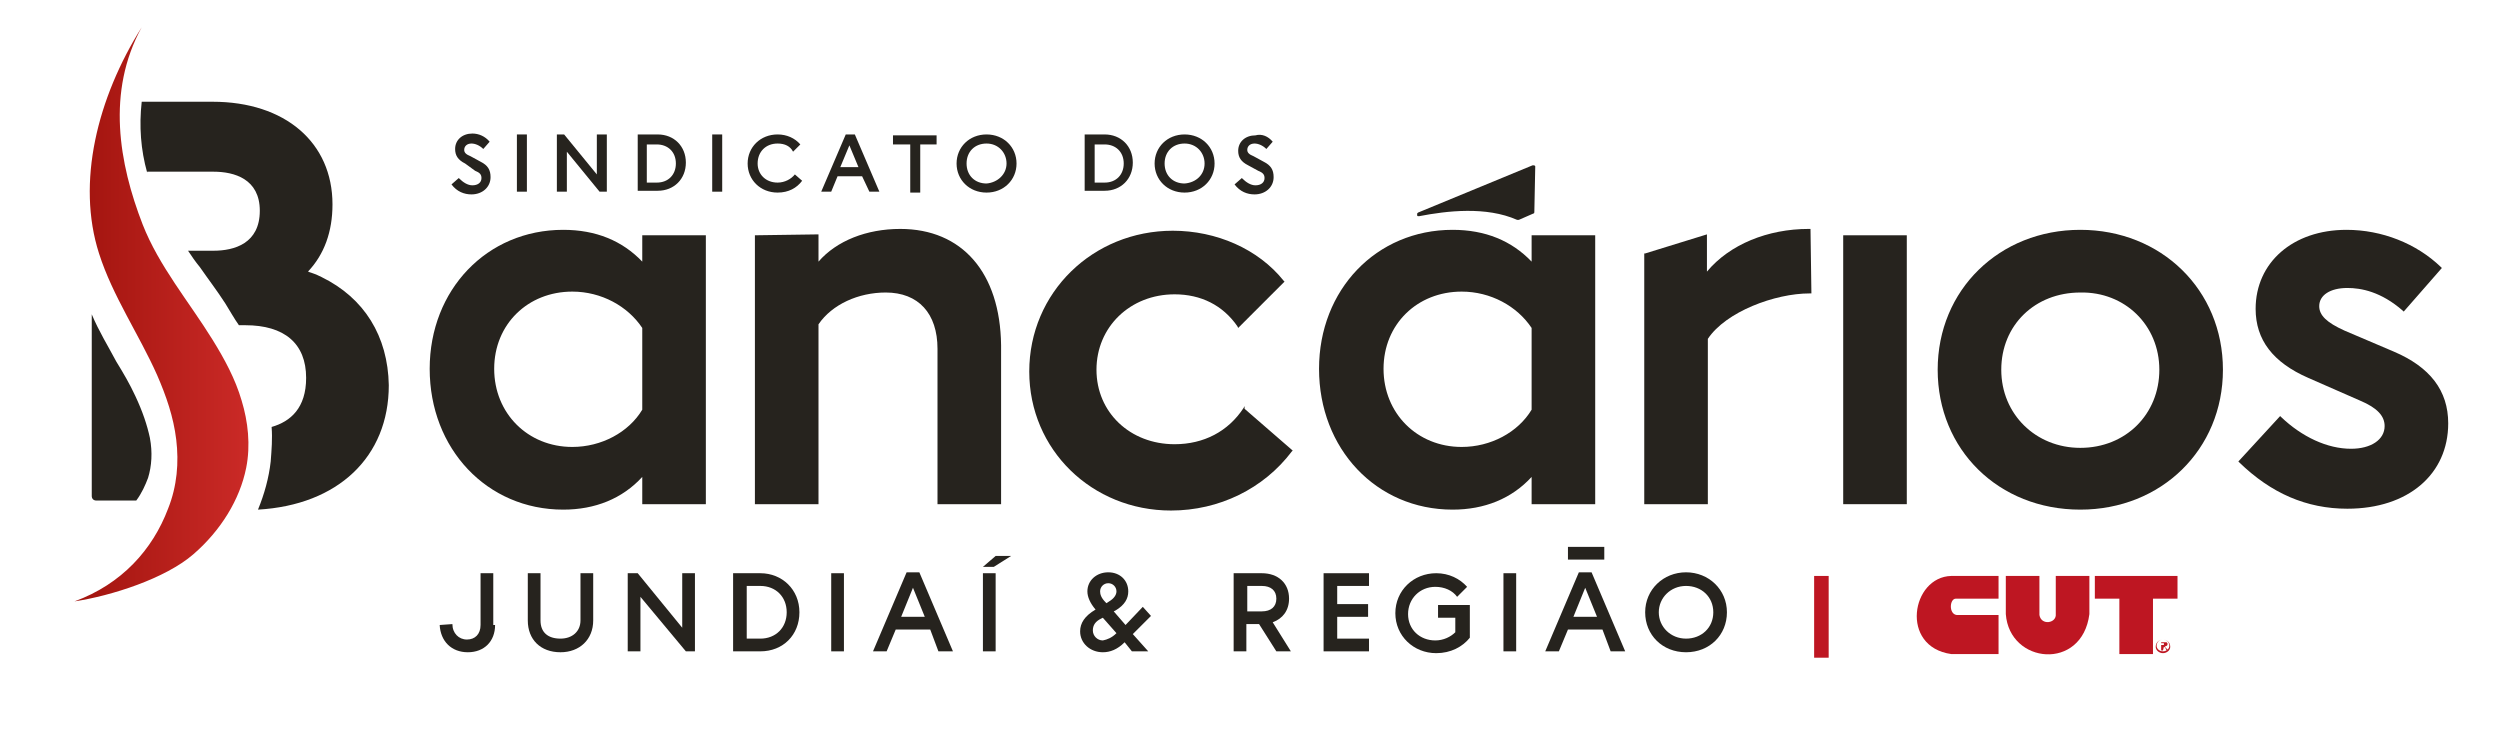 <svg xmlns="http://www.w3.org/2000/svg" xmlns:xlink="http://www.w3.org/1999/xlink" id="Camada_1" x="0px" y="0px" viewBox="0 0 275.2 80.7" style="enable-background:new 0 0 275.2 80.7;" xml:space="preserve"><style type="text/css">	.st0{fill:#26231E;}	.st1{fill-rule:evenodd;clip-rule:evenodd;fill:#BE1622;}	.st2{fill:#BE1622;}	.st3{fill:url(#SVGID_1_);}</style><g>	<g>		<g>			<path class="st0" d="M168.9,18.2c0,0-0.1,0-0.2,0l-12.6,5.2c0,0-0.1,0.1-0.1,0.1c0,0,0,0.1,0,0.1l0,0.1c0,0.1,0.1,0.1,0.2,0.1    c3.1-0.6,7.4-1.1,10.8,0.4c0,0,0,0,0.1,0c0,0,0,0,0.1,0l1.6-0.7c0.1,0,0.1-0.1,0.1-0.2l0.1-5C169,18.3,169,18.3,168.9,18.2z"></path>			<g>				<path class="st0" d="M70.7,28.8c-2.2-2.3-5.1-3.5-8.7-3.5c-8.4,0-14.7,6.6-14.7,15.3c0,8.8,6.3,15.5,14.7,15.5     c3.5,0,6.5-1.2,8.7-3.6v3h7V25.9h-7V28.8z M70.7,36.1v9c-1.5,2.5-4.5,4.1-7.7,4.1c-4.9,0-8.6-3.7-8.6-8.6c0-4.9,3.7-8.5,8.6-8.5     C66.2,32.1,69.1,33.7,70.7,36.1z"></path>				<path class="st0" d="M99.1,25.2c-3.7,0-7,1.3-9,3.6v-3l-7,0.1v29.6h7V35.7c1.5-2.2,4.4-3.5,7.4-3.5c3.6,0,5.7,2.3,5.7,6.2v17.1     h7V38C110.1,30,105.9,25.2,99.1,25.2z"></path>				<path class="st0" d="M137,44.7l-0.1,0.2c-1.7,2.6-4.4,4-7.6,4c-4.9,0-8.6-3.5-8.6-8.2c0-4.7,3.7-8.3,8.6-8.3     c2.9,0,5.3,1.2,6.9,3.5l0.1,0.2l5-5l0.1-0.1l-0.1-0.1c-2.8-3.5-7.4-5.5-12.2-5.5c-8.8,0-15.8,6.8-15.8,15.5     c0,8.6,6.9,15.3,15.6,15.3c5.3,0,10.2-2.4,13.3-6.5l0.1-0.1l-5.3-4.6L137,44.7z"></path>				<path class="st0" d="M168.6,28.8c-2.2-2.3-5.1-3.5-8.7-3.5c-8.4,0-14.7,6.6-14.7,15.3c0,8.8,6.3,15.5,14.7,15.5     c3.5,0,6.5-1.2,8.7-3.6v3h7V25.9h-7V28.8z M168.6,36.1v9c-1.5,2.5-4.5,4.1-7.7,4.1c-4.9,0-8.6-3.7-8.6-8.6     c0-4.9,3.7-8.5,8.6-8.5C164.1,32.1,167,33.7,168.6,36.1z"></path>				<path class="st0" d="M199.1,25.2c-4.5,0-8.7,1.7-11.2,4.7v-4.1l-6.8,2.1l-0.1,0v27.6h7V37.3c2-3,7.4-5,11.2-5h0.2l-0.1-7.1     H199.1z"></path>				<rect x="202.9" y="25.9" class="st0" width="7" height="29.6"></rect>				<path class="st0" d="M229,25.3c-8.9,0-15.7,6.6-15.7,15.4c0,8.8,6.7,15.4,15.7,15.4c8.9,0,15.7-6.6,15.7-15.4     C244.7,31.9,237.9,25.3,229,25.3z M237.7,40.7c0,4.9-3.7,8.6-8.7,8.6c-4.9,0-8.7-3.7-8.7-8.6c0-4.9,3.7-8.5,8.7-8.5     C233.9,32.1,237.7,35.8,237.7,40.7z"></path>				<path class="st0" d="M263.5,38.7l-5.4-2.3c-2-0.9-2.8-1.7-2.8-2.7c0-1.2,1.2-2,3.1-2c1.5,0,3.7,0.4,6.1,2.5l0.1,0.1l4.2-4.8     l-0.1-0.1c-2.7-2.6-6.5-4.1-10.4-4.1c-5.9,0-10,3.6-10,8.7c0,3.4,1.9,5.9,5.8,7.6l5.7,2.5c1.9,0.8,2.7,1.7,2.7,2.8     c0,1.5-1.5,2.5-3.7,2.5c-2.6,0-5.4-1.3-7.7-3.5l-0.1-0.1l-4.6,5l0.1,0.1c3.5,3.4,7.4,5.1,11.9,5.1c6.7,0,11.1-3.8,11.1-9.4     C269.5,43,267.5,40.4,263.5,38.7z"></path>			</g>			<g>				<g>					<path class="st0" d="M54.5,68.8c0,1.8-1.2,3-3,3c-1.8,0-3-1.2-3.1-3l1.4-0.1c0,1,0.7,1.7,1.6,1.7c0.9,0,1.5-0.6,1.5-1.6v-5.7      h1.4V68.8z"></path>					<path class="st0" d="M58.1,68.3v-5.2h1.4v5.2c0,1.3,0.8,2,2.2,2c1.3,0,2.2-0.8,2.2-2v-5.2h1.4v5.2c0,2.1-1.5,3.5-3.6,3.5      C59.5,71.8,58.1,70.4,58.1,68.3z"></path>					<path class="st0" d="M75.5,71.7l-5-6v6h-1.4v-8.6h1.1l4.9,6l0-6h1.4v8.6H75.5z"></path>					<path class="st0" d="M80.7,63.1h3c2.4,0,4.3,1.8,4.3,4.3c0,2.5-1.8,4.3-4.3,4.3h-3V63.1z M83.7,70.3c1.7,0,2.9-1.2,2.9-2.9      s-1.2-2.9-2.9-2.9h-1.5v5.8H83.7z"></path>					<path class="st0" d="M92.9,71.7h-1.4v-8.6h1.4V71.7z"></path>					<path class="st0" d="M102.4,69.3h-3.8l-1,2.4h-1.5l3.7-8.7h1.4l3.7,8.7h-1.6L102.4,69.3z M101.8,67.9l-1.3-3.2l-1.3,3.2H101.8z      "></path>					<path class="st0" d="M109.6,71.7h-1.4v-8.6h1.4V71.7z"></path>					<path class="st0" d="M124.7,69.8l1.7,1.9h-1.8l-0.8-1c-0.8,0.8-1.6,1.1-2.4,1.1c-1.4,0-2.5-1-2.5-2.3c0-0.9,0.5-1.7,1.7-2.4      l0,0l0,0c-0.6-0.7-0.9-1.4-0.9-2c0-1.2,1-2.1,2.3-2.1c1.3,0,2.2,0.9,2.2,2.1c0,0.8-0.4,1.5-1.4,2.1l-0.2,0.1l1.3,1.5l1.9-2      l0.9,1L124.7,69.8z M122.9,69.7l-1.5-1.7l-0.2,0.1c-0.6,0.3-0.9,0.7-0.9,1.3c0,0.6,0.5,1.1,1.1,1.1      C121.9,70.4,122.4,70.2,122.9,69.7z M121.8,66.4l0.3-0.2c0.5-0.3,0.8-0.7,0.8-1.1c0-0.5-0.4-0.9-0.9-0.9      c-0.5,0-0.9,0.4-0.9,0.9c0,0.3,0.1,0.7,0.6,1.2L121.8,66.4z"></path>					<path class="st0" d="M140.5,71.7l-1.9-3h-1.4v3h-1.4v-8.6h3.1c1.8,0,3,1.1,3,2.8c0,1.3-0.7,2.2-1.8,2.6l2,3.2H140.5z       M137.3,67.3h1.6c1,0,1.6-0.5,1.6-1.4c0-0.9-0.6-1.4-1.6-1.4h-1.6V67.3z"></path>					<path class="st0" d="M145.7,63.1h5v1.4h-3.5v2h3.4v1.4h-3.4v2.4h3.5v1.4h-5V63.1z"></path>					<path class="st0" d="M161.8,66.6v3.6c-0.8,1-2.1,1.7-3.7,1.7c-2.5,0-4.5-1.9-4.5-4.4c0-2.5,2-4.4,4.5-4.4      c1.4,0,2.6,0.6,3.4,1.5l-1.1,1.1c-0.5-0.7-1.4-1.1-2.4-1.1c-1.7,0-3,1.3-3,3c0,1.7,1.3,2.9,3,2.9c0.9,0,1.7-0.4,2.2-0.9V68      h-1.9v-1.4H161.8z"></path>					<path class="st0" d="M166.9,71.7h-1.4v-8.6h1.4V71.7z"></path>					<path class="st0" d="M176.4,69.3h-3.8l-1,2.4h-1.5l3.7-8.7h1.4l3.7,8.7h-1.6L176.4,69.3z M175.8,67.9l-1.3-3.2l-1.3,3.2H175.8z      "></path>					<path class="st0" d="M181.1,67.4c0-2.5,2-4.4,4.5-4.4c2.5,0,4.5,1.9,4.5,4.4s-1.9,4.4-4.5,4.4C183,71.8,181.1,69.9,181.1,67.4z       M188.6,67.4c0-1.7-1.3-2.9-3-2.9c-1.7,0-3,1.3-3,2.9s1.3,2.9,3,2.9C187.3,70.3,188.6,69.1,188.6,67.4z"></path>				</g>			</g>			<path class="st0" d="M111.3,61.2l-1.9,1.2h-1.2l1.4-1.2H111.3z"></path>			<g>				<path class="st0" d="M53.9,15.6l-0.7,0.8c-0.4-0.4-0.9-0.6-1.3-0.6c-0.5,0-0.8,0.3-0.8,0.7c0,0.3,0.2,0.5,0.7,0.7l1.1,0.6     c0.8,0.4,1.1,0.9,1.1,1.7c0,1.1-0.9,1.9-2.1,1.9c-0.8,0-1.6-0.3-2.2-1.1l0.8-0.7c0.5,0.5,1,0.8,1.5,0.8c0.6,0,1-0.3,1-0.8     c0-0.4-0.2-0.6-0.7-0.8L51.2,18c-0.8-0.4-1.1-0.9-1.1-1.6c0-1,0.8-1.7,1.9-1.7C52.7,14.7,53.4,15,53.9,15.6z"></path>				<path class="st0" d="M58,21.1h-1.1v-6.3H58V21.1z"></path>				<path class="st0" d="M66,21.1l-3.6-4.4v4.4h-1.1v-6.3h0.8l3.6,4.4l0-4.4h1.1v6.3H66z"></path>				<path class="st0" d="M70.2,14.8h2.2c1.8,0,3.1,1.3,3.1,3.1s-1.3,3.1-3.1,3.1h-2.2V14.8z M72.3,20.1c1.3,0,2.1-0.9,2.1-2.1     c0-1.3-0.9-2.1-2.1-2.1h-1.1v4.2H72.3z"></path>				<path class="st0" d="M79.5,21.1h-1.1v-6.3h1.1V21.1z"></path>				<path class="st0" d="M85.6,15.8c-1.3,0-2.2,0.9-2.2,2.2c0,1.2,0.9,2.1,2.2,2.1c0.8,0,1.5-0.4,1.9-0.9l0.8,0.7     c-0.6,0.8-1.5,1.3-2.7,1.3c-1.9,0-3.3-1.4-3.3-3.2c0-1.8,1.4-3.2,3.3-3.2c1,0,1.9,0.4,2.5,1.1l-0.8,0.8     C87,16.1,86.4,15.8,85.6,15.8z"></path>				<path class="st0" d="M94.9,19.4h-2.7l-0.7,1.7h-1.1l2.7-6.3h1l2.7,6.3h-1.1L94.9,19.4z M94.5,18.4l-1-2.4l-1,2.4H94.5z"></path>				<path class="st0" d="M103.2,15.9h-1.9v5.3h-1.1v-5.3h-1.9v-1h4.8V15.9z"></path>				<path class="st0" d="M105.3,18c0-1.8,1.4-3.2,3.3-3.2c1.9,0,3.3,1.4,3.3,3.2c0,1.8-1.4,3.2-3.3,3.2     C106.7,21.2,105.3,19.8,105.3,18z M110.8,18c0-1.2-0.9-2.2-2.2-2.2c-1.3,0-2.2,0.9-2.2,2.2s0.9,2.2,2.2,2.2     C109.8,20.1,110.8,19.2,110.8,18z"></path>				<path class="st0" d="M119.4,14.8h2.2c1.8,0,3.1,1.3,3.1,3.1s-1.3,3.1-3.1,3.1h-2.2V14.8z M121.6,20.1c1.3,0,2.1-0.9,2.1-2.1     c0-1.3-0.9-2.1-2.1-2.1h-1.1v4.2H121.6z"></path>				<path class="st0" d="M127.1,18c0-1.8,1.4-3.2,3.3-3.2c1.9,0,3.3,1.4,3.3,3.2c0,1.8-1.4,3.2-3.3,3.2     C128.5,21.2,127.1,19.8,127.1,18z M132.6,18c0-1.2-0.9-2.2-2.2-2.2c-1.3,0-2.2,0.9-2.2,2.2s0.9,2.2,2.2,2.2     C131.7,20.1,132.6,19.2,132.6,18z"></path>				<path class="st0" d="M140.1,15.6l-0.7,0.8c-0.4-0.4-0.9-0.6-1.3-0.6c-0.5,0-0.8,0.3-0.8,0.7c0,0.3,0.2,0.5,0.7,0.7l1.1,0.6     c0.8,0.4,1.1,0.9,1.1,1.7c0,1.1-0.9,1.9-2.1,1.9c-0.8,0-1.6-0.3-2.2-1.1l0.8-0.7c0.5,0.5,1,0.8,1.5,0.8c0.6,0,1-0.3,1-0.8     c0-0.4-0.2-0.6-0.7-0.8l-1.1-0.6c-0.8-0.4-1.1-0.9-1.1-1.6c0-1,0.8-1.7,1.9-1.7C138.9,14.7,139.6,15,140.1,15.6z"></path>			</g>			<g>				<polygon class="st1" points="230.6,63.4 239.7,63.4 239.7,65.9 237,65.9 237,72 233.3,72 233.3,65.9 230.6,65.9 230.6,63.4          "></polygon>				<path class="st1" d="M220.8,63.4v4.2c0.4,5.5,8.4,6.3,9.2,0v-4.2h-3.7v4.2c0.1,1-1.6,1.3-1.8,0.1v-4.3H220.8L220.8,63.4z"></path>				<path class="st1" d="M214.8,63.4c-4.4,0.1-5.7,7.8,0,8.6h5.2v-4.3h-4.6c-0.9-0.1-0.8-1.8-0.1-1.8h4.7v-2.5H214.8L214.8,63.4z"></path>				<path class="st1" d="M238.1,70.4c-0.4,0-0.8,0.3-0.8,0.8c0,0.4,0.4,0.7,0.8,0.7c0.4,0,0.8-0.3,0.8-0.7     C238.9,70.7,238.5,70.4,238.1,70.4z M238.1,71.7c-0.4,0-0.7-0.3-0.7-0.6c0-0.4,0.3-0.7,0.7-0.7c0.4,0,0.7,0.3,0.7,0.7     C238.8,71.4,238.5,71.7,238.1,71.7z"></path>				<path class="st1" d="M238.5,71.4c-0.1-0.1-0.1-0.1-0.2-0.2c0.1-0.1,0.2-0.1,0.2-0.1c0.1-0.1,0.1-0.1,0.1-0.2     c0-0.1,0-0.1-0.1-0.2c-0.1,0-0.1,0-0.2,0h-0.4v0.9h0.2l0.1-0.4c0,0,0.1,0,0.2,0.2l0.1,0.2h0.2L238.5,71.4z M237.9,71v-0.2h0.3     c0,0,0,0,0,0.2C238.2,71,238.2,71,237.9,71z"></path>			</g>			<g>				<polygon class="st2" points="201.3,72.4 199.7,72.4 199.7,63.4 201.3,63.4 201.3,67.9     "></polygon>			</g>			<g>				<g>					<path class="st0" d="M176.6,61.6h-4v-1.4h4V61.6z"></path>				</g>			</g>		</g>	</g>	<g>		<g>			<path class="st0" d="M14.9,43.6c-0.6-1.3-1.3-2.5-2.1-3.8c-0.9-1.7-1.9-3.3-2.7-5.2V35v19.6c0,0.3,0.2,0.5,0.5,0.5H15    c0.6-0.8,1-1.7,1.3-2.5c0.4-1.3,0.5-2.8,0.2-4.4C16.2,46.8,15.7,45.3,14.9,43.6z"></path>			<path class="st0" d="M35.4,30.5L35.4,30.5c-0.2-0.1-0.6-0.3-1.2-0.5c-0.1,0-0.2-0.1-0.3-0.1c1.8-1.9,2.7-4.4,2.7-7.4    c0-6.8-5.2-11.3-13.2-11.3h-7.8c-0.3,2.7-0.1,5.3,0.6,7.8v-0.1h7.3c2.3,0,5.1,0.8,5.1,4.3c0,3.6-2.8,4.4-5.1,4.4h-2.8    c0.4,0.6,0.8,1.2,1.3,1.8c0.9,1.3,1.9,2.6,2.8,4c0.5,0.8,1,1.7,1.5,2.4h0.7c4.3,0,6.7,2,6.7,5.8c0,3.3-1.7,4.8-3.8,5.4    c0.1,1.3,0,2.5-0.1,3.8c-0.2,1.8-0.7,3.6-1.4,5.3c8.8-0.5,14.4-5.8,14.4-13.7C42.7,37,40.1,32.8,35.4,30.5z"></path>		</g>		<linearGradient id="SVGID_1_" gradientUnits="userSpaceOnUse" x1="8.363" y1="34.578" x2="27.436" y2="34.578">			<stop offset="0" style="stop-color:#A1140E"></stop>			<stop offset="1" style="stop-color:#CB2A27"></stop>		</linearGradient>		<path class="st3" d="M15.6,3c-4.9,7.8-7.2,17.1-4.7,24.9c1.5,4.7,4.4,8.9,6.4,13.4c1,2.3,1.8,4.6,2.1,7.1c0.3,2.5,0.1,5.1-0.9,7.6   c-1.7,4.5-5.1,8.3-10.3,10.2c4-0.6,10-2.5,13.1-5.2c3-2.6,5.1-6,5.8-9.5c0.5-2.5,0.2-5.1-0.5-7.4c-0.7-2.4-1.9-4.6-3.2-6.7   c-2.6-4.2-5.9-8.1-7.7-12.7C13.1,18,11.7,10.1,15.6,3"></path>	</g></g></svg>